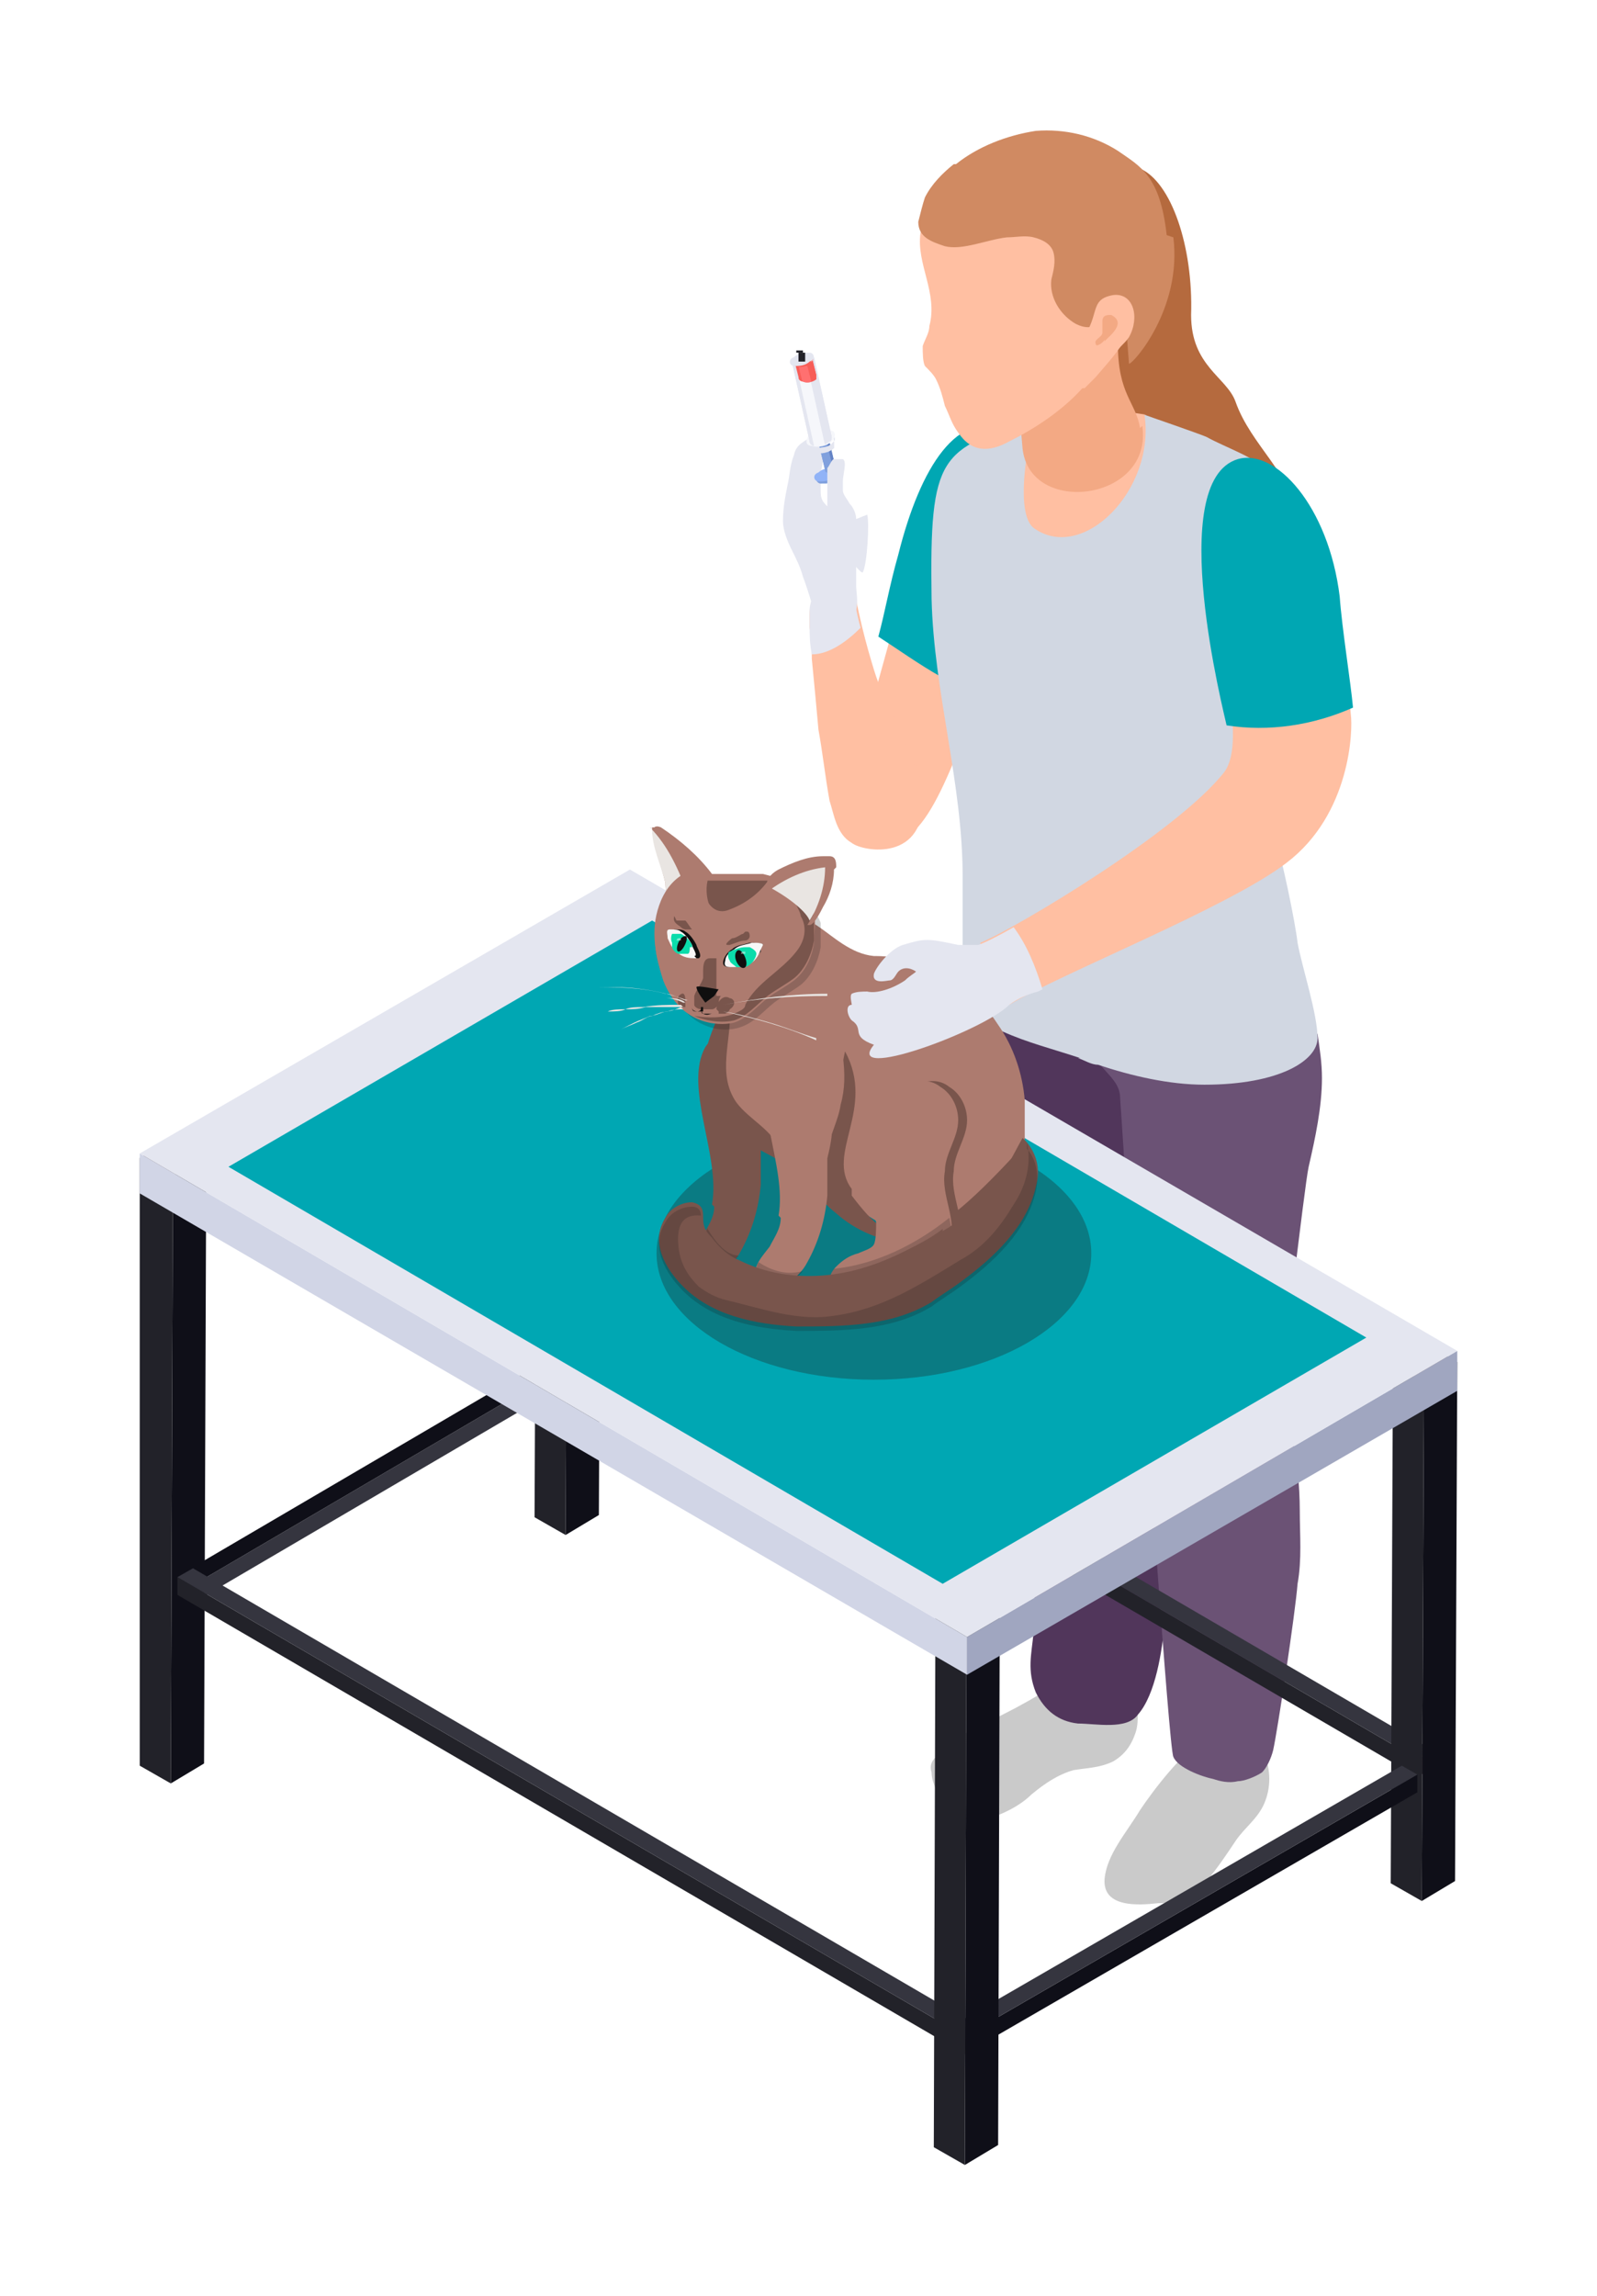 <?xml version="1.0" encoding="UTF-8"?>
<svg xmlns="http://www.w3.org/2000/svg" xmlns:xlink="http://www.w3.org/1999/xlink" version="1.1" viewBox="0 0 72 103.5">
  <!-- Generator: Adobe Illustrator 29.6.1, SVG Export Plug-In . SVG Version: 2.1.1 Build 9)  -->
  <defs>
    <style>
      .st0 {
        fill: none;
      }

      .st1 {
        fill: #e4e6f0;
      }

      .st2 {
        fill: #6b5275;
      }

      .st3 {
        fill: #51365b;
      }

      .st4 {
        fill: #00a7b3;
      }

      .st5 {
        fill: #d1d5e6;
      }

      .st6 {
        fill: #ffbfa2;
      }

      .st7 {
        fill: #e9e5e2;
      }

      .st8 {
        fill: #382e35;
      }

      .st9 {
        fill: #35353f;
      }

      .st10 {
        fill: #f6f7fb;
      }

      .st11 {
        isolation: isolate;
      }

      .st12 {
        fill: #b56a3e;
      }

      .st13 {
        fill: #bec0c8;
      }

      .st14 {
        clip-path: url(#clippath-1);
      }

      .st15 {
        clip-path: url(#clippath-3);
      }

      .st16 {
        clip-path: url(#clippath-4);
      }

      .st17 {
        clip-path: url(#clippath-2);
      }

      .st18 {
        clip-path: url(#clippath-6);
      }

      .st19 {
        clip-path: url(#clippath-5);
      }

      .st20 {
        fill: #80a0dd;
      }

      .st21 {
        fill: #9899a0;
      }

      .st22 {
        fill: #ff7070;
      }

      .st23 {
        fill: #54464f;
      }

      .st24 {
        fill: #91b3f7;
      }

      .st25 {
        fill: #d08a62;
      }

      .st26 {
        fill: #6483c5;
      }

      .st27 {
        fill: #0a7b83;
      }

      .st28 {
        fill: #222229;
      }

      .st29 {
        fill: #181614;
        mix-blend-mode: multiply;
        opacity: .2;
      }

      .st30, .st31, .st32 {
        fill: #f7f7f7;
      }

      .st33 {
        fill: #0bdcab;
      }

      .st31 {
        opacity: .4;
      }

      .st32 {
        opacity: .5;
      }

      .st34 {
        fill: #a0a6c0;
      }

      .st35 {
        fill: #bbbdc5;
      }

      .st36 {
        fill: #0f0f18;
      }

      .st37 {
        fill: #d1d7e2;
      }

      .st38 {
        fill: #ad7b6f;
      }

      .st39 {
        fill: #f75d58;
      }

      .st40 {
        fill: #79554c;
      }

      .st41 {
        fill: #f3a984;
      }

      .st42 {
        fill: #0f0f0f;
      }

      .st43 {
        clip-path: url(#clippath);
      }

      .st44 {
        fill: #cacaca;
      }
    </style>
    <clipPath id="clippath">
      <path class="st20" d="M37.8,21.2h0c0,.2,0,.3-.1.4-.2.2-.5.2-.7.2-.1,0-.2-.1-.2-.2h0s0,0,.2,0c.2,0,.6,0,.7-.2,0,0,.1-.2.1-.2Z"/>
    </clipPath>
    <clipPath id="clippath-1">
      <path class="st20" d="M37.2,19.1l.5,2.1s0,0,0,.1c-.1,0-.3.1-.4,0,0,0-.1,0-.1-.1l-.5-2.1s0,0,.1.1c.1,0,.3,0,.4,0,0,0,0-.1,0-.1Z"/>
    </clipPath>
    <clipPath id="clippath-2">
      <path class="st1" d="M37.6,19.7v.2c0,0,0,.2,0,.3-.2.2-.6.3-.9.2-.1,0-.2-.1-.3-.2v-.2c0,0,0,.2.2.2.3,0,.7,0,.9-.2.1-.1.2-.2.1-.3Z"/>
    </clipPath>
    <clipPath id="clippath-3">
      <path class="st1" d="M36.7,16.1l.8,3.6c0,0,0,.2-.1.2-.2.2-.5.2-.7.2-.1,0-.2-.1-.2-.2l-.8-3.6c0,0,0,.1.2.2.2,0,.6,0,.7-.2,0,0,.1-.2.1-.2Z"/>
    </clipPath>
    <clipPath id="clippath-4">
      <path class="st39" d="M36.6,16.1l.2.8c0,0,0,.1,0,.2-.1.1-.4.2-.6.1,0,0-.2,0-.2-.2l-.2-.8c0,0,0,.1.2.2.2,0,.5,0,.6-.1,0,0,.1-.1,0-.2Z"/>
    </clipPath>
    <clipPath id="clippath-5">
      <path class="st28" d="M36.3,15.9v.4c0,0,0,0,0,0,0,0-.2,0-.3,0,0,0,0,0,0,0v-.4c0,0,0,0,0,0,0,0,.2,0,.3,0,0,0,0,0,0,0Z"/>
    </clipPath>
    <clipPath id="clippath-6">
      <path class="st0" d="M35.6,13.4l.5,2.5s0,0,0,0c0,0,0,0,0,0,0,0,0,0,0,0l-.5-2.5s0,0,0,0c0,0,0,0,0,0,0,0,0,0,0,0Z"/>
    </clipPath>
  </defs>
  <g class="st11">
    <g id="Capa_1">
      <g>
        <g>
          <path class="st6" d="M45.9,26.9c1.4-3.5.7-6-.8-6.5-1.4-.4-3.3,1.6-4.7,7.3-.3,1.4-1.4,4.8-2,7.9-.4,1.6,1.5,2.7,2,2.4,1.9-.7,2.8-4.4,5.5-11.2Z"/>
          <path class="st4" d="M45.4,19.5c3.3,1.5.2,11.5,0,12-1.9,0-4.1-1.7-5.8-2.8.3-1.1.5-2.3.9-3.7,1-4,2.7-6.6,4.9-5.6Z"/>
          <g id="woman">
            <path class="st44" d="M54.1,77.9c-.2.4.5.2.2.5-1,.6-2.3,2.3-2.9,3.2-.6,1-1.5,2-1.6,3.1-.1,1.3,1.5,1.2,2.4,1.1.9,0,1.6-.2,2.2-1,.5-.6.9-1.2,1.3-1.8.4-.6,1-1,1.3-1.7.3-.7.3-1.5,0-2.2-.1-.4-.3-.6-.6-.9-.3-.3-.3-.5-.5-1-.2-.3-.6-.4-1-.4-.2,0-.4.1-.6.3-.4.3-.2.4-.3.7,0,0,0,0,0,0Z"/>
            <path class="st44" d="M49.5,74.7c-.4.2-.7.4-1,.7-.3.2-.7.4-1,.6-.8.5-1.5.9-2.3,1.3-.6.3-1.2.6-1.8.9-.4.3-.9.6-1.2,1-.2.2-.3.4-.2.7,0,.3.1.5.2.8.2.5.5.9.9,1.2.4.2.9.2,1.4.1.7-.2,1.5-.6,2-1.1.6-.5,1.2-.9,1.9-1.1.6-.1,1.2-.1,1.8-.4.5-.3.8-.7,1-1.3.2-.6,0-1.3.1-1.9,0-.4.3-.8.2-1.3,0-.4-.4-.7-.7-.7-.4,0-.8,0-1.1.2v.4Z"/>
            <path class="st3" d="M44.5,49.9c0,2.4.3,4.8.8,7.2.3,1.3.3,2.6.5,3.9.2,1,.7,1.9,1.8,1.7,1-.2,2.9-1.9,3.2-4.2.2-1.2.2-3,.4-4.2.3-2.5,3.3-10.6-1.6-12.5-.9-.3-1.6-1.8-2.6-1.9-.5,0-1,.5-1.2,1-.9,1.7-1.2,3.6-1.3,5.5,0,1.1,0,2.3,0,3.4Z"/>
            <path class="st3" d="M45.5,56.6c0,2.8,1.4,14.1,1.1,17-.1,1-.3,1.7.1,2.7.4.8,1,1.3,1.9,1.4.8,0,2.2.3,2.7-.4.8-.9,1.1-2.9,1.2-4.1.1-1.4.3-2.8.4-4.2,0-1.3,0-2.6,0-3.8,0-1.1,0-2.1,0-3.2-.1-2-.1-4.4-1-6.2-.2-.5-.8-.3-1.4-.4l-5,1.2Z"/>
            <path class="st2" d="M59.3,46.7c0-.1,0-.2,0-.3-.3-1.4-.6-2.7-1.4-3.9-.2-.3-.9-1.5-1.2-.8-.1.4,0,1,0,1.5,0-.4-.2-.8-.3-1.1,0-.2-.1-.3-.2-.4-.3-.4-.6-.2-1.2,0-.7.2-1.5.1-2.2.2-2.3.3-2.5.9-4.1-.4-.3,2,.1,3.9.1,4.3,0,2.3,1.7,2.5,1.7,3.7.2,2.8.5,8.4.9,11.1.1,1.1.7,2.2,1.2,3.1.5,1.1,4.8.8,4.9.2.3-1.4,1.3-10.4,1.5-11.3.3-1.3.6-2.7.6-4,0-.7-.1-1.3-.2-2Z"/>
            <path class="st2" d="M51.4,59.7c.2,2.8,1.3,19.1,1.5,19.5.2.5,1.3.9,1.8,1,.3.1.7.2,1.1.1.3,0,.8-.2,1.1-.4.2-.2.4-.6.5-1,.2-.9,1-6.2,1.1-7.5.2-1.1.1-2.2.1-3.3,0-2.2-.5-5-1.4-7-.2-.5-.5,0-1-.2l-4.9-1.4Z"/>
            <g>
              <path class="st12" d="M51.4,7.6c1.4.6,2.4,3.5,2.3,6.6,0,2.3,1.6,2.8,2,3.9.7,2,2.6,3.3,2.7,5.2-3.4,1.8-6.1-2-7-3.1-3-3.4-2.5-4.5-2.5-12,0,0-.1,0-.2,0,0,0,0-.1,0-.2l2.6-.5Z"/>
              <path class="st6" d="M51.7,18.7c-1.4-.2-1.9-.4-3.3-.3-.2,0-.8.5-1.1.5-1.7.1-1.7,1.5-3,2.6,0,0,1.2,8.8,1.2,8.8l9.2-2.7-3.1-8.9Z"/>
              <path class="st37" d="M48.7,47.7c-1.2-.4-2.4-.7-3.5-1.2-1.5-.6-1.8-1.5-1.8-3.1s0-2.6,0-3.9c0-4.2-1.3-8.3-1.4-12.5-.1-6.6.4-6.7,4.6-8.1,0,0-1,4.1,0,4.9,2.2,1.6,5.5-1.7,5-5.1,0,0,2.6.9,2.8,1,.9.5,2.2.9,3,1.7,1.5,1.4.4,3.6.2,5.5-.2,2.3-1.5,5-1,7.3.4,1.9.3,1.8.9,3.6.3.9.9,3.8,1,4.7.2,1.1.9,3.2.9,4.3,0,1-1.7,2.1-5.1,2.1-1.6,0-3.3-.4-4.8-.9-.3,0-.6-.2-.9-.3Z"/>
              <g>
                <path class="st41" d="M51.5,19.2c.5,3.4-5.1,4.1-5.4,1-.4-4.4-.2-5,1.5-5.9.5-.3,1-.5,1.5-.5,2-.3,1.3.9,1.3,1.7,0,2.3.8,2.6,1,3.8Z"/>
                <path class="st6" d="M48.9,17.5c.2-.2.3-.3.5-.5.5-.6,1.1-1.2,1.4-1.9,1.1-2.2.9-5.1-1.1-6.8-1.4-1.2-3.4-1.6-5.2-.9-.5.2-.9.4-1.3.7-.4.2-.7.5-1,.8-.2.2-.3.5-.4.7-.1.3-.2.6-.3.9-.2,1.4.8,2.7.4,4.2,0,.3-.2.6-.3.9,0,.3,0,.7.1.9.2.2.4.4.5.6.2.4.3.8.4,1.2.2.4.3.8.6,1.2.6.9,1.4.9,2.3.4,1.2-.6,2.4-1.4,3.3-2.4Z"/>
                <path class="st25" d="M52.6,10.6c-.3-2.7-1.2-3.1-2.2-3.8-1.1-.7-2.4-1-3.7-.9-1.3.2-2.6.7-3.6,1.5,0,0,0,0-.1,0-.5.4-1,.9-1.3,1.5-.1.3-.2.7-.3,1.1,0,.7.6.9,1.2,1.1.8.2,1.9-.3,2.8-.4.4,0,.8-.1,1.2,0s.8.3.9.7c.1.4,0,.8-.1,1.2-.1.8.4,1.6,1.1,2,.4.2.7.2,1.1,0,.4-.2.7-.5,1.2-.3.4.2,0,.4,0,.8,0,0,.1,1.3.1,1.3.2,0,2.4-2.5,2-5.7Z"/>
                <path class="st6" d="M50.2,13.3c.9-.1,1.2,1,.7,1.9-.2.3-.5.5-.7.8-1.5,1.5-2.1,0-1.6-.5,1.1-1.2.4-2,1.6-2.2Z"/>
                <path class="st41" d="M49.8,15.4c0-.1,1.1-.8.3-1.2-.2,0-.4,0-.4.3,0,.1,0,.2,0,.3,0,0,0,.1,0,.2,0,.2-.4.3-.3.5,0,.2.4-.1.4-.2Z"/>
              </g>
            </g>
          </g>
          <g>
            <g>
              <path class="st6" d="M38.5,26.4c.2,1.5.8,3.5,1,4.1.4,1.2,2.1,4.2,2.1,5.3.2,3.1-2.7,2.6-3.2,2.2-.7-.4-.8-1.3-1-1.9-.2-1.1-.3-2.1-.5-3.2-.1-1.1-.2-2.2-.3-3.2,0-.5,0-.9-.1-1.4,0-.2,0-.4,0-.6,0-.3.1-.7.2-1,0-.4.1-.8.3-1.1.2-.3.5-.7.8-.7.4,0,.6,1.4.7,1.7Z"/>
              <path class="st1" d="M38.5,26.4c0-.3-.3-1.7-.7-1.7-.3,0-.7.4-.8.7-.2.3-.3.7-.3,1.1,0,.3-.2.7-.2,1,0,.2,0,.4,0,.6,0,.5,0,.9.1,1.4,0,0,0,0,0,0,.8,0,1.6-.6,2.2-1.2-.2-.7-.3-1.4-.4-2.1Z"/>
              <path class="st1" d="M37.2,28.1c.3-.1.6-.2.9-.3.2,0,.4-.1.5-.3.1-.4,0-.8,0-1.1,0-.4,0-.8,0-1.2,0-.3,0-.5-.1-.8,0-.3-.3-.6-.4-.8-.3-.4-.7-.6-1-1-.1-.2-.1-.3-.1-.5s0-.5,0-.7c0-.2.1-.4.1-.7,0-.3,0-.6,0-.9,0-.3-.2-.4-.4-.2-.4.3-.8.4-.9.9-.2.5-.2,1-.3,1.4-.1.5-.2,1-.2,1.6,0,.4.2.9.4,1.3.2.4.4.8.5,1.2.2.5.7,2.1.7,2.6,0,.2.3-.4.4-.5Z"/>
            </g>
            <g>
              <g class="st11">
                <g>
                  <path class="st20" d="M37.8,21.2h0c0,.2,0,.3-.1.4-.2.2-.5.2-.7.2-.1,0-.2-.1-.2-.2h0s0,0,.2,0c.2,0,.6,0,.7-.2,0,0,.1-.2.1-.2Z"/>
                  <g class="st43">
                    <g class="st11">
                      <path class="st20" d="M37.8,21.2h0c0,.2,0,.3-.1.4,0,0-.1,0-.2.1h0c0-.2.2-.2.2-.2,0,0,.1-.2.1-.2h0Z"/>
                      <path class="st20" d="M37.5,21.6h0c-.2.2-.4.2-.5.2,0,0,0,0,0,0h0c0-.1,0,0,0,0,.2,0,.4,0,.5,0h0Z"/>
                      <path class="st20" d="M36.9,21.6h0c0,0,0,0-.1,0h0c0,0,0,0,.1,0h0Z"/>
                    </g>
                  </g>
                </g>
                <path class="st24" d="M37.6,21.1c.2,0,.3.3,0,.4-.2.2-.5.2-.7.2-.2,0-.3-.3,0-.4.2-.2.5-.2.7-.2Z"/>
              </g>
              <g class="st11">
                <g class="st11">
                  <path class="st20" d="M37.2,19.1l.5,2.1s0,0,0,.1c-.1,0-.3.1-.4,0,0,0-.1,0-.1-.1l-.5-2.1s0,0,.1.1c.1,0,.3,0,.4,0,0,0,0-.1,0-.1Z"/>
                  <g class="st14">
                    <g class="st11">
                      <path class="st26" d="M37.2,19.1l.5,2.1s0,0,0,.1c0,0,0,0-.1,0l-.5-2.1s0,0,.1,0c0,0,0-.1,0-.1h0Z"/>
                      <path class="st20" d="M37,19.3l.5,2.1c-.1,0-.2,0-.3,0,0,0,0,0,0,0l-.5-2.1s0,0,0,0c0,0,.2,0,.3,0h0Z"/>
                      <path class="st20" d="M36.6,19.3l.5,2.1s0,0,0,0l-.5-2.1s0,0,0,0h0Z"/>
                    </g>
                  </g>
                </g>
                <path class="st20" d="M37,19c.1,0,.2.2,0,.3-.1,0-.3.1-.4,0-.1,0-.2-.2,0-.3.1,0,.3-.1.4,0Z"/>
              </g>
              <g class="st11">
                <g>
                  <path class="st1" d="M37.6,19.7v.2c0,0,0,.2,0,.3-.2.2-.6.3-.9.2-.1,0-.2-.1-.3-.2v-.2c0,0,0,.2.2.2.3,0,.7,0,.9-.2.1-.1.2-.2.1-.3Z"/>
                  <g class="st17">
                    <g class="st11">
                      <path class="st1" d="M37.6,19.7v.2c0,0,0,.2,0,.3,0,0-.2.1-.3.2v-.2c0,0,.2,0,.2-.2.1-.1.2-.2.1-.3h0Z"/>
                      <path class="st1" d="M37.2,20.1v.2c-.2,0-.4.1-.6,0,0,0,0,0-.1,0v-.2s0,0,0,0c.2,0,.5,0,.7,0h0Z"/>
                      <path class="st1" d="M36.4,20.1v.2s0-.1-.1-.2v-.2c0,0,0,.1.1.2h0Z"/>
                    </g>
                  </g>
                </g>
                <path class="st10" d="M37.4,19.4c.3,0,.3.3.1.5-.2.2-.6.3-.9.2-.3,0-.3-.3-.1-.5.2-.2.6-.3.9-.2Z"/>
              </g>
              <g class="st11">
                <g class="st11">
                  <path class="st1" d="M36.7,16.1l.8,3.6c0,0,0,.2-.1.2-.2.2-.5.2-.7.2-.1,0-.2-.1-.2-.2l-.8-3.6c0,0,0,.1.2.2.2,0,.6,0,.7-.2,0,0,.1-.2.1-.2Z"/>
                  <g class="st15">
                    <g class="st11">
                      <path class="st1" d="M36.7,16.1l.8,3.6c0,0,0,.2-.1.2,0,0-.1,0-.2.1l-.8-3.6c0,0,.2,0,.2-.1,0,0,.1-.2.1-.2h0Z"/>
                      <path class="st10" d="M36.4,16.5l.8,3.6c-.2,0-.4,0-.5,0,0,0,0,0,0,0l-.8-3.6s0,0,0,0c.2,0,.4,0,.5,0h0Z"/>
                      <path class="st1" d="M35.8,16.5l.8,3.6c0,0,0,0-.1-.1l-.8-3.6c0,0,0,.1.1.1h0Z"/>
                    </g>
                  </g>
                </g>
              </g>
              <g class="st11">
                <g class="st11">
                  <path class="st39" d="M36.6,16.1l.2.8c0,0,0,.1,0,.2-.1.1-.4.2-.6.1,0,0-.2,0-.2-.2l-.2-.8c0,0,0,.1.2.2.2,0,.5,0,.6-.1,0,0,.1-.1,0-.2Z"/>
                  <g class="st16">
                    <g class="st11">
                      <path class="st39" d="M36.6,16.1l.2.8c0,0,0,.1,0,.2,0,0-.1,0-.2.1l-.2-.8c0,0,.1,0,.2-.1,0,0,.1-.1,0-.2h0Z"/>
                      <path class="st22" d="M36.4,16.5l.2.8c-.1,0-.3,0-.4,0,0,0,0,0,0,0l-.2-.8s0,0,0,0c.1,0,.3,0,.4,0h0Z"/>
                      <path class="st39" d="M35.8,16.4l.2.8c0,0,0,0,0-.1l-.2-.8s0,0,0,.1h0Z"/>
                    </g>
                  </g>
                </g>
                <path class="st39" d="M36.5,16c.2,0,.2.2,0,.4-.1.1-.4.2-.6.1-.2,0-.2-.2,0-.4.1-.1.4-.2.6-.1Z"/>
              </g>
              <path class="st1" d="M36.5,15.9c.2,0,.3.3,0,.4-.2.2-.5.2-.7.2-.2,0-.3-.3,0-.4.2-.2.5-.2.7-.2Z"/>
              <g class="st11">
                <g class="st11">
                  <path class="st28" d="M36.3,15.9v.4c0,0,0,0,0,0,0,0-.2,0-.3,0,0,0,0,0,0,0v-.4c0,0,0,0,0,0,0,0,.2,0,.3,0,0,0,0,0,0,0Z"/>
                  <g class="st19">
                    <g class="st11">
                      <path class="st28" d="M36.3,15.9v.4c0,0,0,0,0,0,0,0,0,0,0,0v-.4c0,0,0,0,0,0,0,0,0,0,0,0h0Z"/>
                      <path class="st28" d="M36.2,16v.4s0,0-.1,0c0,0,0,0,0,0v-.4c0,0,0,0,0,0,0,0,.1,0,.2,0h0Z"/>
                      <path class="st28" d="M36,16v.4c0,0,0,0,0,0v-.4c0,0,0,0,0,0h0Z"/>
                    </g>
                  </g>
                </g>
                <path class="st28" d="M36.2,15.8c0,0,0,0,0,.1,0,0-.2,0-.3,0,0,0,0,0,0-.1,0,0,.2,0,.3,0Z"/>
              </g>
              <g class="st11">
                <g class="st11">
                  <g class="st18">
                    <g class="st11">
                      <path class="st21" d="M35.6,13.4l.5,2.5s0,0,0,0c0,0,0,0,0,0l-.5-2.5s0,0,0,0c0,0,0,0,0,0h0Z"/>
                      <path class="st13" d="M35.6,13.4l.5,2.5s0,0,0,0c0,0,0,0,0,0l-.5-2.5s0,0,0,0c0,0,0,0,0,0h0Z"/>
                      <path class="st21" d="M35.5,13.4l.5,2.5s0,0,0,0l-.5-2.5s0,0,0,0h0Z"/>
                    </g>
                  </g>
                </g>
                <path class="st35" d="M35.6,13.4s0,0,0,0c0,0,0,0,0,0,0,0,0,0,0,0,0,0,0,0,0,0Z"/>
              </g>
            </g>
            <path class="st1" d="M38.6,23.4s0,0,0,0c0,0,0,0,0,0,0-.2-.1-.5-.3-.7-.1-.2-.3-.4-.3-.6,0-.1,0-.3,0-.4,0-.3.2-.9,0-1-.1,0-.3,0-.4,0-.1,0-.2.3-.3.4,0,.2,0,.3,0,.5,0,.2,0,.4,0,.6,0,.1,0,.3,0,.4,0,.1,0,.3,0,.4-.1.5,0,1,.2,1.4,0,.2.2.3.4.4.2.1.9,1.1,1,1,.2-.4.3-2.2.2-2.6Z"/>
          </g>
        </g>
        <g>
          <g class="st11">
            <polygon class="st28" points="63.9 79.3 28.4 58.6 28.4 59.4 63.9 80.1 63.9 79.3"/>
            <polygon class="st9" points="64.6 78.9 29.1 58.2 28.4 58.6 63.9 79.3 64.6 78.9"/>
            <polygon class="st8" points="63.9 79.3 63.9 80.1 64.6 79.7 64.6 78.9 63.9 79.3"/>
          </g>
          <g class="st11">
            <polygon class="st9" points="8.8 71.4 29.1 59.5 29.1 60.3 8.8 72.2 8.8 71.4"/>
            <polygon class="st36" points="8.1 71 28.4 59.1 29.1 59.5 8.8 71.4 8.1 71"/>
            <polygon class="st8" points="8.8 71.4 8.8 72.2 8.1 71.8 8.1 71 8.8 71.4"/>
          </g>
          <g class="st11">
            <polygon class="st36" points="7.8 53 9.3 52.1 9.2 79.5 7.7 80.4 7.8 53"/>
            <polygon class="st23" points="6.3 52.2 7.9 51.3 9.3 52.1 7.8 53 6.3 52.2"/>
            <polygon class="st28" points="7.8 53 7.7 80.4 6.3 79.6 6.3 52.2 7.8 53"/>
          </g>
          <g class="st11">
            <polygon class="st28" points="43.5 91.8 8 71.1 8 71.9 43.5 92.6 43.5 91.8"/>
            <polygon class="st9" points="44.2 91.4 8.7 70.7 8 71.1 43.5 91.8 44.2 91.4"/>
            <polygon class="st8" points="43.5 91.8 43.5 92.6 44.2 92.2 44.2 91.4 43.5 91.8"/>
          </g>
          <g class="st11">
            <polygon class="st36" points="64.2 62.3 65.7 61.4 65.6 84.8 64.1 85.7 64.2 62.3"/>
            <polygon class="st23" points="62.8 61.5 64.3 60.6 65.7 61.4 64.2 62.3 62.8 61.5"/>
            <polygon class="st28" points="64.2 62.3 64.1 85.7 62.7 84.9 62.8 61.5 64.2 62.3"/>
          </g>
          <g class="st11">
            <polygon class="st36" points="43.5 91.8 63.9 80 63.9 80.8 43.5 92.6 43.5 91.8"/>
            <polygon class="st9" points="42.8 91.4 63.2 79.6 63.9 80 43.5 91.8 42.8 91.4"/>
            <polygon class="st8" points="43.5 91.8 43.5 92.6 42.8 92.2 42.8 91.4 43.5 91.8"/>
          </g>
          <g class="st11">
            <polygon class="st36" points="43.6 64.8 45.1 63.9 45 96.7 43.5 97.6 43.6 64.8"/>
            <polygon class="st23" points="42.2 64 43.7 63.1 45.1 63.9 43.6 64.8 42.2 64"/>
            <polygon class="st28" points="43.6 64.8 43.5 97.6 42.1 96.8 42.2 64 43.6 64.8"/>
          </g>
          <g class="st11">
            <polygon class="st36" points="25.6 45.8 27.1 44.9 27 68.3 25.5 69.2 25.6 45.8"/>
            <polygon class="st23" points="24.2 45 25.7 44.1 27.1 44.9 25.6 45.8 24.2 45"/>
            <polygon class="st28" points="25.6 45.8 25.5 69.2 24.1 68.4 24.2 45 25.6 45.8"/>
          </g>
          <g class="st11">
            <polygon class="st34" points="65.7 60.9 65.7 62.7 43.6 75.5 43.6 73.8 65.7 60.9"/>
            <polygon class="st5" points="43.6 73.8 43.6 75.5 6.3 53.8 6.3 52 43.6 73.8"/>
            <polygon class="st1" points="65.7 60.9 43.6 73.8 6.3 52 28.4 39.2 65.7 60.9"/>
            <polygon class="st4" points="61.6 60.3 42.5 71.4 10.3 52.6 29.4 41.5 61.6 60.3"/>
          </g>
        </g>
        <ellipse class="st27" cx="39.4" cy="56.5" rx="9.8" ry="5.7"/>
        <g>
          <path class="st40" d="M32.2,54.4c0,.5-.3.9-.5,1.3-.3.4-.8.9-.6,1.4.2.4.9.5,1.3.3s.8-.6,1-1c.5-.9.8-1.9.9-3,0-.7,0-1.4,0-2,.1-.7.5-1.4.6-2.1.2-.7.2-1.4.1-2.2,0-.2,0-.5-.3-.7-.2-.2-.5-.2-.8-.2-.8,0-1.7.4-2.1,1-1,1.8.7,4.9.3,7.1Z"/>
          <path class="st29" d="M31.9,55.3c0,.1-.1.3-.2.4-.3.4-.8.9-.6,1.4.2.4.9.5,1.3.3.4-.2.7-.5.9-.8-.6,0-1.1-.7-1.4-1.2Z"/>
          <path class="st38" d="M46,51.5c0,1.2-1.5,3-4.7,3.9-.7.2-.9.2-1.7-.3-2.9-1.8-2.9-1.8-3.5-2.4-1-.9-1.6-1-2.5-1.7-.5-.4-1.8-1.6-1.8-2.7,0-.4.2-1.8.9-3.1.5-1.1,1.6-1.8,2.2-2.8,1.3-2.5,2.4.5,4.5.7.6,0,3.6,0,5.6,3.1.7,1,1.1,2.2,1.2,3.4,0,0,0,0,0,0,0,.6,0,1.2,0,1.8Z"/>
          <path class="st40" d="M38.4,53.6c-1.2-1.6,1.1-3.6-.3-6.2-.2.8-.4,2.9-.6,3.7,0,.4-.4,2.3-.8,2.2-.3,0-.6-.4-.9-.6-.2-.2-.4-.5-.6-.8-.4-1-1.4-1.4-2-2.2-.9-1.3-.2-2.8-.3-4.2,0-.2,0-.4,0-.6-.2.2-.3.4-.4.7-.4.8-.7,1.6-.8,2.5,0,.2,0,.4,0,.6,0,.7.5,1.3,1,1.9.3.3.5.6.9.8.5.4,1,.6,1.5.9,1.1.6,1.7,1.7,2.6,2.4.9.8,2.1,1.3,3.2,1.3.3,0,.5,0,.8,0,.3,0,.6-.2.9-.3.6-.2,1.2-.5,1.7-.9.5-.4.8-.9,1-1.5.1-.3.3-.6.4-.9,0-.1.1-.4.2-.5-4.5,4.9-5.6,4.5-7.5,2Z"/>
          <g>
            <path class="st29" d="M30.3,44.6c.7,1.8,2.3,2,3.1,1.7.6-.2,1-.7,1.5-1.1.4-.3.8-.5,1.2-.8.5-.4.8-1.1.9-1.7,0-.4,0-.8,0-1.1-.2-.5-.6-1-1.1-1.3-.5-.3-1-.4-1.6-.5-.5-.1-1.1-.2-1.6-.2-.4,0-.7,0-1.1,0-.7.2-1.2.7-1.5,1.4-.5,1.2-.3,2.3.1,3.6Z"/>
            <g>
              <path class="st38" d="M29.4,37.4s0,0,0-.1c0,0,.2,0,.3,0,.7.7,1.4,1.4,2,2.2,0,0,.1.2,0,.3,0,0-.1.1-.2.2-.3.1-.8.5-1.1.5-.4,0-.4-.5-.4-.7-.2-.8-.5-1.6-.6-2.4Z"/>
              <path class="st7" d="M29.4,37.3s0,0,0,.1c0,.8.4,1.6.6,2.4,0,.3,0,.7.4.7.2,0,.4,0,.6-.2-.4-1.1-.9-2.2-1.7-3,0,0,0,0,0,0Z"/>
              <path class="st38" d="M32.1,39.4c-.6-.8-1.4-1.5-2.3-2.1,0,0-.2-.1-.3,0,.8.9,1.3,2,1.7,3,.2-.1.4-.2.5-.3,0,0,.2,0,.2-.2,0-.1.3-.3.2-.4Z"/>
            </g>
            <path class="st38" d="M36.7,42.5c-.1.7-.4,1.3-.9,1.7-.4.3-.8.5-1.2.8-.5.4-.9.9-1.5,1.1-.8.2-2.4,0-3.1-1.7-.5-1.3-.7-2.4-.1-3.6.3-.6.8-1.2,1.5-1.4.2,0,.4,0,.6,0,.2,0,.3,0,.5,0,0,0,.2,0,.2,0,0,0,.2,0,.2,0,.2,0,.5,0,.7,0,0,0,.1,0,.2,0,0,0,.1,0,.2,0,.1,0,.3,0,.4,0,.4.1.8.2,1.2.5.5.3.9.7,1.1,1.3.1.4,0,.8,0,1.1Z"/>
            <path class="st40" d="M33,41.1c.8-.2,1.3-.7,1.8-1.4-.1,0-.2,0-.3,0-.1,0-.3,0-.4,0,0,0-.1,0-.2,0,0,0-.1,0-.2,0-.2,0-.5,0-.7,0,0,0-.2,0-.2,0,0,0-.2,0-.2,0-.2,0-.3,0-.5,0,0,0-.2,0-.2,0-.2.9.3,2.1,1.2,1.8Z"/>
            <path class="st38" d="M36.7,41.3c-.2-.5-.6-1-1.1-1.3-.3-.2-.6-.3-.9-.4-.4.6-1,1.1-1.8,1.4-.9.4-1.4-.8-1.2-1.8-.1,0-.3,0-.4,0-.7.2-1.2.7-1.5,1.4-.5,1.2-.3,2.3.1,3.6.7,1.8,2.3,2,3.1,1.7.6-.2,1-.7,1.5-1.1.4-.3.8-.5,1.2-.8.5-.4.8-1.1.9-1.7,0-.4,0-.8,0-1.1Z"/>
            <path class="st40" d="M32.4,45.6c0,0,0,.1,0,.1,0,0,.2,0,.3,0,0,0,.2-.1.2-.2,0,0,.2-.1.2-.3,0-.1-.1-.2-.2-.2-.3-.2-.6.2-.6.5Z"/>
            <path class="st40" d="M30.9,45.4s0,0,0-.2c0-.2,0-.6-.3-.3-.1.2,0,.7.2.5Z"/>
            <path class="st40" d="M32.3,44.9c0-.2,0-.4,0-.6,0-.3,0-.5,0-.8,0-.1,0-.3,0-.3,0,0-.2,0-.3,0-.3,0-.3.4-.3.6,0,0,0,.2,0,.3-.1.3-.3.5-.4.8,0,0,0,0,0,0,0,0,0,.1,0,.2,0,0,0,.1,0,.2,0,0,0,0,0,0,0,.1.2.2.3.2,0,0,.1,0,.2,0,0,0,.2,0,.3,0,.1,0,.2-.1.3-.2,0-.1,0-.3.1-.4Z"/>
            <path class="st40" d="M36.7,41.3c-.2-.5-.6-1-1.1-1.3,0,0,0,0-.1,0,.2.3.3.6.5,1,0,0,.1.2.1.3.3.5.2,1.1-.2,1.6-.7.9-1.8,1.4-2.3,2.4,0,.2-.3.3-.5.4-.5.2-1.2.2-1.8.1.7.3,1.4.3,1.8.2.6-.2,1-.7,1.5-1.1.4-.3.8-.5,1.2-.8.5-.4.8-1.1.9-1.7,0-.4,0-.8,0-1.1Z"/>
            <path class="st7" d="M37.3,38.9c-1,0-1.8.5-2.6,1.1,1.1.6,1.7,1.2,1.8,1.5.5-.8.8-1.7.8-2.6Z"/>
            <path class="st38" d="M37.7,39.1c0-.2,0-.5-.3-.5,0,0-.2,0-.3,0-.7,0-1.4.3-2,.6-.2.1-.6.4-.5.7,0,0,0,.2,0,.3.8-.6,1.7-1,2.6-1.1,0,.9-.3,1.8-.8,2.6,0,0,0,0,.1,0,.2,0,.5-.6.6-.8.3-.5.5-1.1.5-1.7Z"/>
            <path class="st42" d="M32.2,44.9s0,0,0,0c0,0,0,0,0,0,0,0-.4.3-.4.3s0,0,0,0c0,0,0,0,0,0,0,0,0,0,0,0,0,0-.4-.5-.4-.7,0-.1.9.1,1,.1Z"/>
          </g>
          <path class="st40" d="M39,51c-.2.3-.3.7-.4,1,0,.2,0,.5,0,.7.1.9,1.1,1.5,1.3,2.4,0,.3,0,.8-.1,1-.1.2-.5.3-.7.4-.4.1-.7.3-1,.6-.3.3-.4.7-.3,1.1.2.5.7.7,1.3.7.5,0,1-.3,1.4-.6l1-.6c.7-.4,1.4-.8,1.7-1.6.4-1.1-.4-2.2-.2-3.3,0-.8.6-1.5.6-2.3,0-.6-.3-1.2-.8-1.5-.5-.4-1.1-.3-1.7,0-.9.4-1.6,1.1-2,1.9Z"/>
          <path class="st38" d="M38.6,51c-.2.3-.3.7-.4,1,0,.2,0,.5,0,.7.1.9,1.1,1.5,1.3,2.4,0,.3,0,.8-.1,1-.1.2-.5.3-.7.4-.4.1-.7.3-1,.6-.3.3-.4.7-.3,1.1.2.5.7.7,1.3.7.5,0,1-.3,1.4-.6l1-.6c.7-.4,1.4-.8,1.7-1.6.4-1.1-.4-2.2-.2-3.3,0-.8.6-1.5.6-2.3,0-.6-.3-1.2-.8-1.5-.5-.4-1.1-.3-1.7,0-.9.4-1.6,1.1-2,1.9Z"/>
          <path class="st29" d="M37.4,58.4c.2.5.7.7,1.3.7.5,0,1-.3,1.4-.6l1-.6c.7-.4,1.4-.8,1.7-1.6.2-.5.1-.9,0-1.4-1.5,1.2-3.3,2.1-5.2,2.3-.2.3-.4.7-.2,1.1Z"/>
          <path class="st38" d="M35.2,54.9c0,.5-.3.9-.5,1.3-.3.4-.8.9-.6,1.4.2.4.9.5,1.3.3s.8-.6,1-1c.5-.9.8-1.9.9-3,0-.7,0-1.4,0-2,.1-.7.5-1.4.6-2.1.2-.7.2-1.4.1-2.2,0-.2,0-.5-.3-.7-.2-.2-.5-.2-.8-.2-.8,0-1.7.4-2.1,1-1,1.8.7,4.9.3,7.1Z"/>
          <path class="st29" d="M34.2,56.9c-.1.2-.2.5,0,.7.2.4.9.5,1.3.3.3-.1.5-.4.7-.6-.7.2-1.4,0-2-.4Z"/>
          <path class="st40" d="M42.5,55.4c-.5.4-1.1.7-1.7,1-1.2.6-2.4,1-3.7,1.1s-2.6-.1-3.8-.7c-.5-.2-.9-.6-1.2-1-.3-.3-.4-.5-.4-.9,0-.3,0-.6-.5-.7-.5,0-1,.3-1.2.7-.7,1.1,0,2.3.8,3.1,1.3,1.3,3.2,1.7,5.1,1.8,2.1,0,4.3,0,6.1-1.1.4-.3.9-.6,1.3-.9,1.5-1.1,3-2.5,3.4-4.3.4-1.4-.6-2.2-.6-2.2,0,0-.8,1.5-1,1.8-.2.3-.5.6-.8.9-.5.6-1.1,1.1-1.8,1.5Z"/>
          <path class="st29" d="M46.3,51.5c.2.9,0,1.9-.6,2.8-.6,1-1.3,1.9-2.4,2.5-1.8,1.1-3.5,2.2-5.6,2.5-1.7.3-3.3-.3-5-.7-.4-.1-.8-.3-1.2-.6-.5-.5-.8-1-.9-1.7-.1-.8,0-1.6,1-1.5,0,0,0,0,0,0,0-.2-.1-.4-.4-.4-.5,0-1,.3-1.2.7-.7,1.1,0,2.3.8,3.1,1.3,1.3,3.2,1.7,5.1,1.8,2.1,0,4.3,0,6.1-1.1.4-.3.9-.6,1.3-.9,1.5-1.1,3-2.5,3.4-4.3.2-.9-.1-1.6-.4-1.9Z"/>
          <path class="st42" d="M34.3,42.7s0,.2,0,.2c-.2.2-.3.5-.6.6-.2.1-.5.1-.7.1-.2,0-.4,0-.4-.2,0-.2.2-.5.4-.6.2-.2.5-.2.8-.3.2,0,.6,0,.6.1Z"/>
          <path class="st30" d="M34.3,42.8s0,0,0,0c-.1.3-.3.6-.6.7-.2.1-.5.1-.7.1-.2,0-.4,0-.3-.3,0-.2.2-.4.4-.5.2-.2.5-.2.8-.3.2,0,.5,0,.5.1Z"/>
          <path class="st33" d="M33.7,42.7s0,0-.1,0c-.2,0-.5.1-.7.2-.1,0-.1.3,0,.4,0,.1.2.2.3.3,0,0,.1,0,.2,0,.2,0,.3,0,.5-.2.1-.1.2-.3.2-.4,0-.1-.1-.2-.3-.3Z"/>
          <path class="st42" d="M33.6,43.6c.2-.2-.2-1-.4-.7-.2.3.2.9.4.7Z"/>
          <path class="st42" d="M31.4,43.2s0,0,0,0c-.3,0-.6-.1-.8-.3-.2-.1-.3-.3-.4-.5,0-.2-.2-.4.2-.5.2,0,.4,0,.5.1.2.1.4.4.5.6,0,.1.3.5.1.6Z"/>
          <path class="st30" d="M31.4,43.2s0,0,0,0c-.3,0-.6,0-.9-.3-.2-.1-.3-.4-.4-.6,0-.2-.1-.4.1-.4.2,0,.4,0,.5.1.2.1.4.4.5.6,0,.1.3.5.1.5Z"/>
          <path class="st33" d="M31.2,42.7s0,0,0-.1c-.1-.2-.3-.4-.5-.5-.1,0-.3,0-.4,0,0,0-.1.2,0,.4,0,0,0,.1,0,.2,0,.1.2.3.3.3.1,0,.3,0,.4,0,.1,0,.1-.2.1-.3Z"/>
          <path class="st32" d="M33.4,43s0,0,0,0c0,0,0,0,0,0,0,0,.1,0,.2,0,0,0,0,0,0-.1,0,0,0,0,0,0,0,0,0,0,0,0,0,0,0,0-.1,0-.1,0-.1.1-.1.2Z"/>
          <path class="st31" d="M33.3,43.6s0,0,0,0c0,0,0,0,0,0,0,0,0,0,0,0,0,0,0,0,0,0,0,0,0,0,0,0,0,0,0,0,0,0,0,0,0,0,0,0,0,0,0,0,0,.1Z"/>
          <path class="st31" d="M30.6,42.9s0,0,0,0c0,0,0,0,0,0,0,0,0,0,0,0,0,0,0,0,0,0,0,0,0,0,0,0,0,0,0,0,0,0,0,0,0,0,0,0,0,0,0,0,0,.1Z"/>
          <path class="st42" d="M30.6,42.9c.2,0,.5-.7.3-.7-.3,0-.5.7-.3.7Z"/>
          <path class="st32" d="M30.5,42.4s0,0,0,0c0,0,0,0,0,0,0,0,.1,0,.2,0,0,0,0,0,0-.1,0,0,0,0,0,0,0,0,0,0,0,0,0,0,0,0-.1,0-.1,0-.1.1-.1.2Z"/>
          <path class="st42" d="M32.1,45.7c-.1,0-.2.1-.4,0-.1,0-.1-.2-.1-.4,0,0,0,0,0,0,0,.2,0,.3.1.4.1,0,.3,0,.4,0,0,0,0,0,0,0Z"/>
          <path class="st42" d="M31.6,45.4s0,0,0,.1c0,0,0,.1-.2.1-.1,0-.2,0-.2-.2,0,0,0,0,0,0,0,.2.2.2.3.2,0,0,.1,0,.2,0,0,0,0-.2,0-.2,0,0,0,0,0,0Z"/>
          <g>
            <path class="st7" d="M37.3,44.8c-1.6,0-3.1.2-4.7.5,0,0,0,0,0,0,1.6-.3,3.1-.4,4.7-.4,0,0,0,0,0,0Z"/>
            <path class="st7" d="M37.6,45.4c-1.6,0-3.2,0-4.8,0,0,0,0,0,0,0,1.6,0,3.2,0,4.8,0,0,0,0,0,0,0Z"/>
            <path class="st7" d="M36.6,45.9c-1.2-.1-2.5-.2-3.7-.4,0,0,0,0,0,0,1.2.2,2.5.3,3.7.4,0,0,0,0,0,0Z"/>
            <path class="st7" d="M36.8,46.9c-1.3-.6-2.8-1-4.2-1.3,0,0,0,0,0,0,.7.1,1.4.3,2.1.5.7.2,1.4.5,2.1.7,0,0,0,0,0,0Z"/>
            <path class="st7" d="M31,45.1c-1.1-.4-2.2-.6-3.4-.6-.3,0-.7,0-1,0,0,0,0,0,0,0,1.1,0,2.3,0,3.4.3.3,0,.6.2.9.3,0,0,0,0,0,0Z"/>
            <path class="st7" d="M30.8,45.2c-.2-.1-.5-.2-.8-.2-.3,0-.7,0-1,0-.7,0-1.4,0-2,0,0,0,0,0,0,0,.7,0,1.3,0,2,0,.3,0,.7,0,1,0,.3,0,.7,0,.9.2,0,0,0,0,0,0Z"/>
            <path class="st7" d="M30.7,45.3c-.6,0-1.1,0-1.7.1-.3,0-.6,0-.8.1-.3,0-.6,0-.8.1,0,0,0,0,0,0,.3,0,.6,0,.8-.1.3,0,.6,0,.9-.1.3,0,.6,0,.8,0,.3,0,.6,0,.9,0,0,0,0,0,0,0Z"/>
            <path class="st7" d="M30.8,45.5c-.2,0-.5,0-.7.1-.2,0-.5.1-.7.2-.2,0-.4.2-.7.3-.2.1-.5.2-.7.3,0,0,0,0,0,0,.2-.1.4-.2.6-.3.2-.1.5-.2.7-.3.2,0,.4-.1.7-.2.2,0,.5-.1.7-.2,0,0,0,0,0,0Z"/>
          </g>
          <path class="st40" d="M30.5,41.5s0,0,0,0c0,0,0,0,0,0,0,0,.1,0,.2,0,0,0,0,0,.1,0,0,0,.1,0,.1,0,.1.1.2.3.3.4,0,0,0,0,0,0,0,0,0,0,0,0,0,0-.2,0-.3,0,0,0-.1,0-.2-.1-.1-.1-.4-.2-.3-.5Z"/>
          <path class="st40" d="M33.6,42s0,0,.1,0c0,0,.1,0,.1.2,0,.1-.1.2-.2.2-.2,0-.4.1-.7.2,0,0-.1,0-.1,0-.2,0,.2-.3.2-.3.2,0,.4-.2.5-.2Z"/>
          <path class="st40" d="M43.8,45.2c-1.9,1.7-2.3,2.1-2.5,1.8-.2-.3,1.2-2.3,1.4-2.6.4.2.8.5,1.1.8Z"/>
        </g>
        <g>
          <g>
            <path class="st6" d="M58.7,23c-1.7-2.4-4-2.8-4,1.8,0,4,1.6,8.5.5,10-2.1,2.7-9.5,7.1-11,7.7,0,1.2.4,2.1,1.3,2.8,2.3-1.4,9.9-4.4,12.5-6.4,2.9-2.2,3-6,2.9-6.7-.2-2-.4-7-2.1-9.3Z"/>
            <path class="st1" d="M47,44.6c-.3-1-.7-2-1.3-2.8-.7.4-1.3.7-1.6.8-.2,0-.4,0-.5,0-.1,0-.3,0-.4,0-1.4-.3-1.5-.3-2.5,0-.6.2-1.2,1-1.3,1.3-.1.5.6.3.7.3.2,0,.3-.3.4-.4.2-.2.5-.2.8,0-.1.1-.3.2-.5.4-.6.4-1.3.6-1.7.5-.2,0-.5,0-.7.1-.1.1,0,.4,0,.5-.3,0-.2.5,0,.7.6.4-.1.7,1,1.1-1.4,1.7,4.9-.6,6.1-1.8.4-.3.9-.5,1.3-.6Z"/>
          </g>
          <path class="st4" d="M55.8,20.7c-3.3,1-.6,11.5-.5,12,1.9.3,3.9,0,5.7-.8-.1-1.1-.5-3.6-.6-5-.5-4.1-2.9-6.7-4.6-6.2Z"/>
        </g>
      </g>
    </g>
  </g>
</svg>